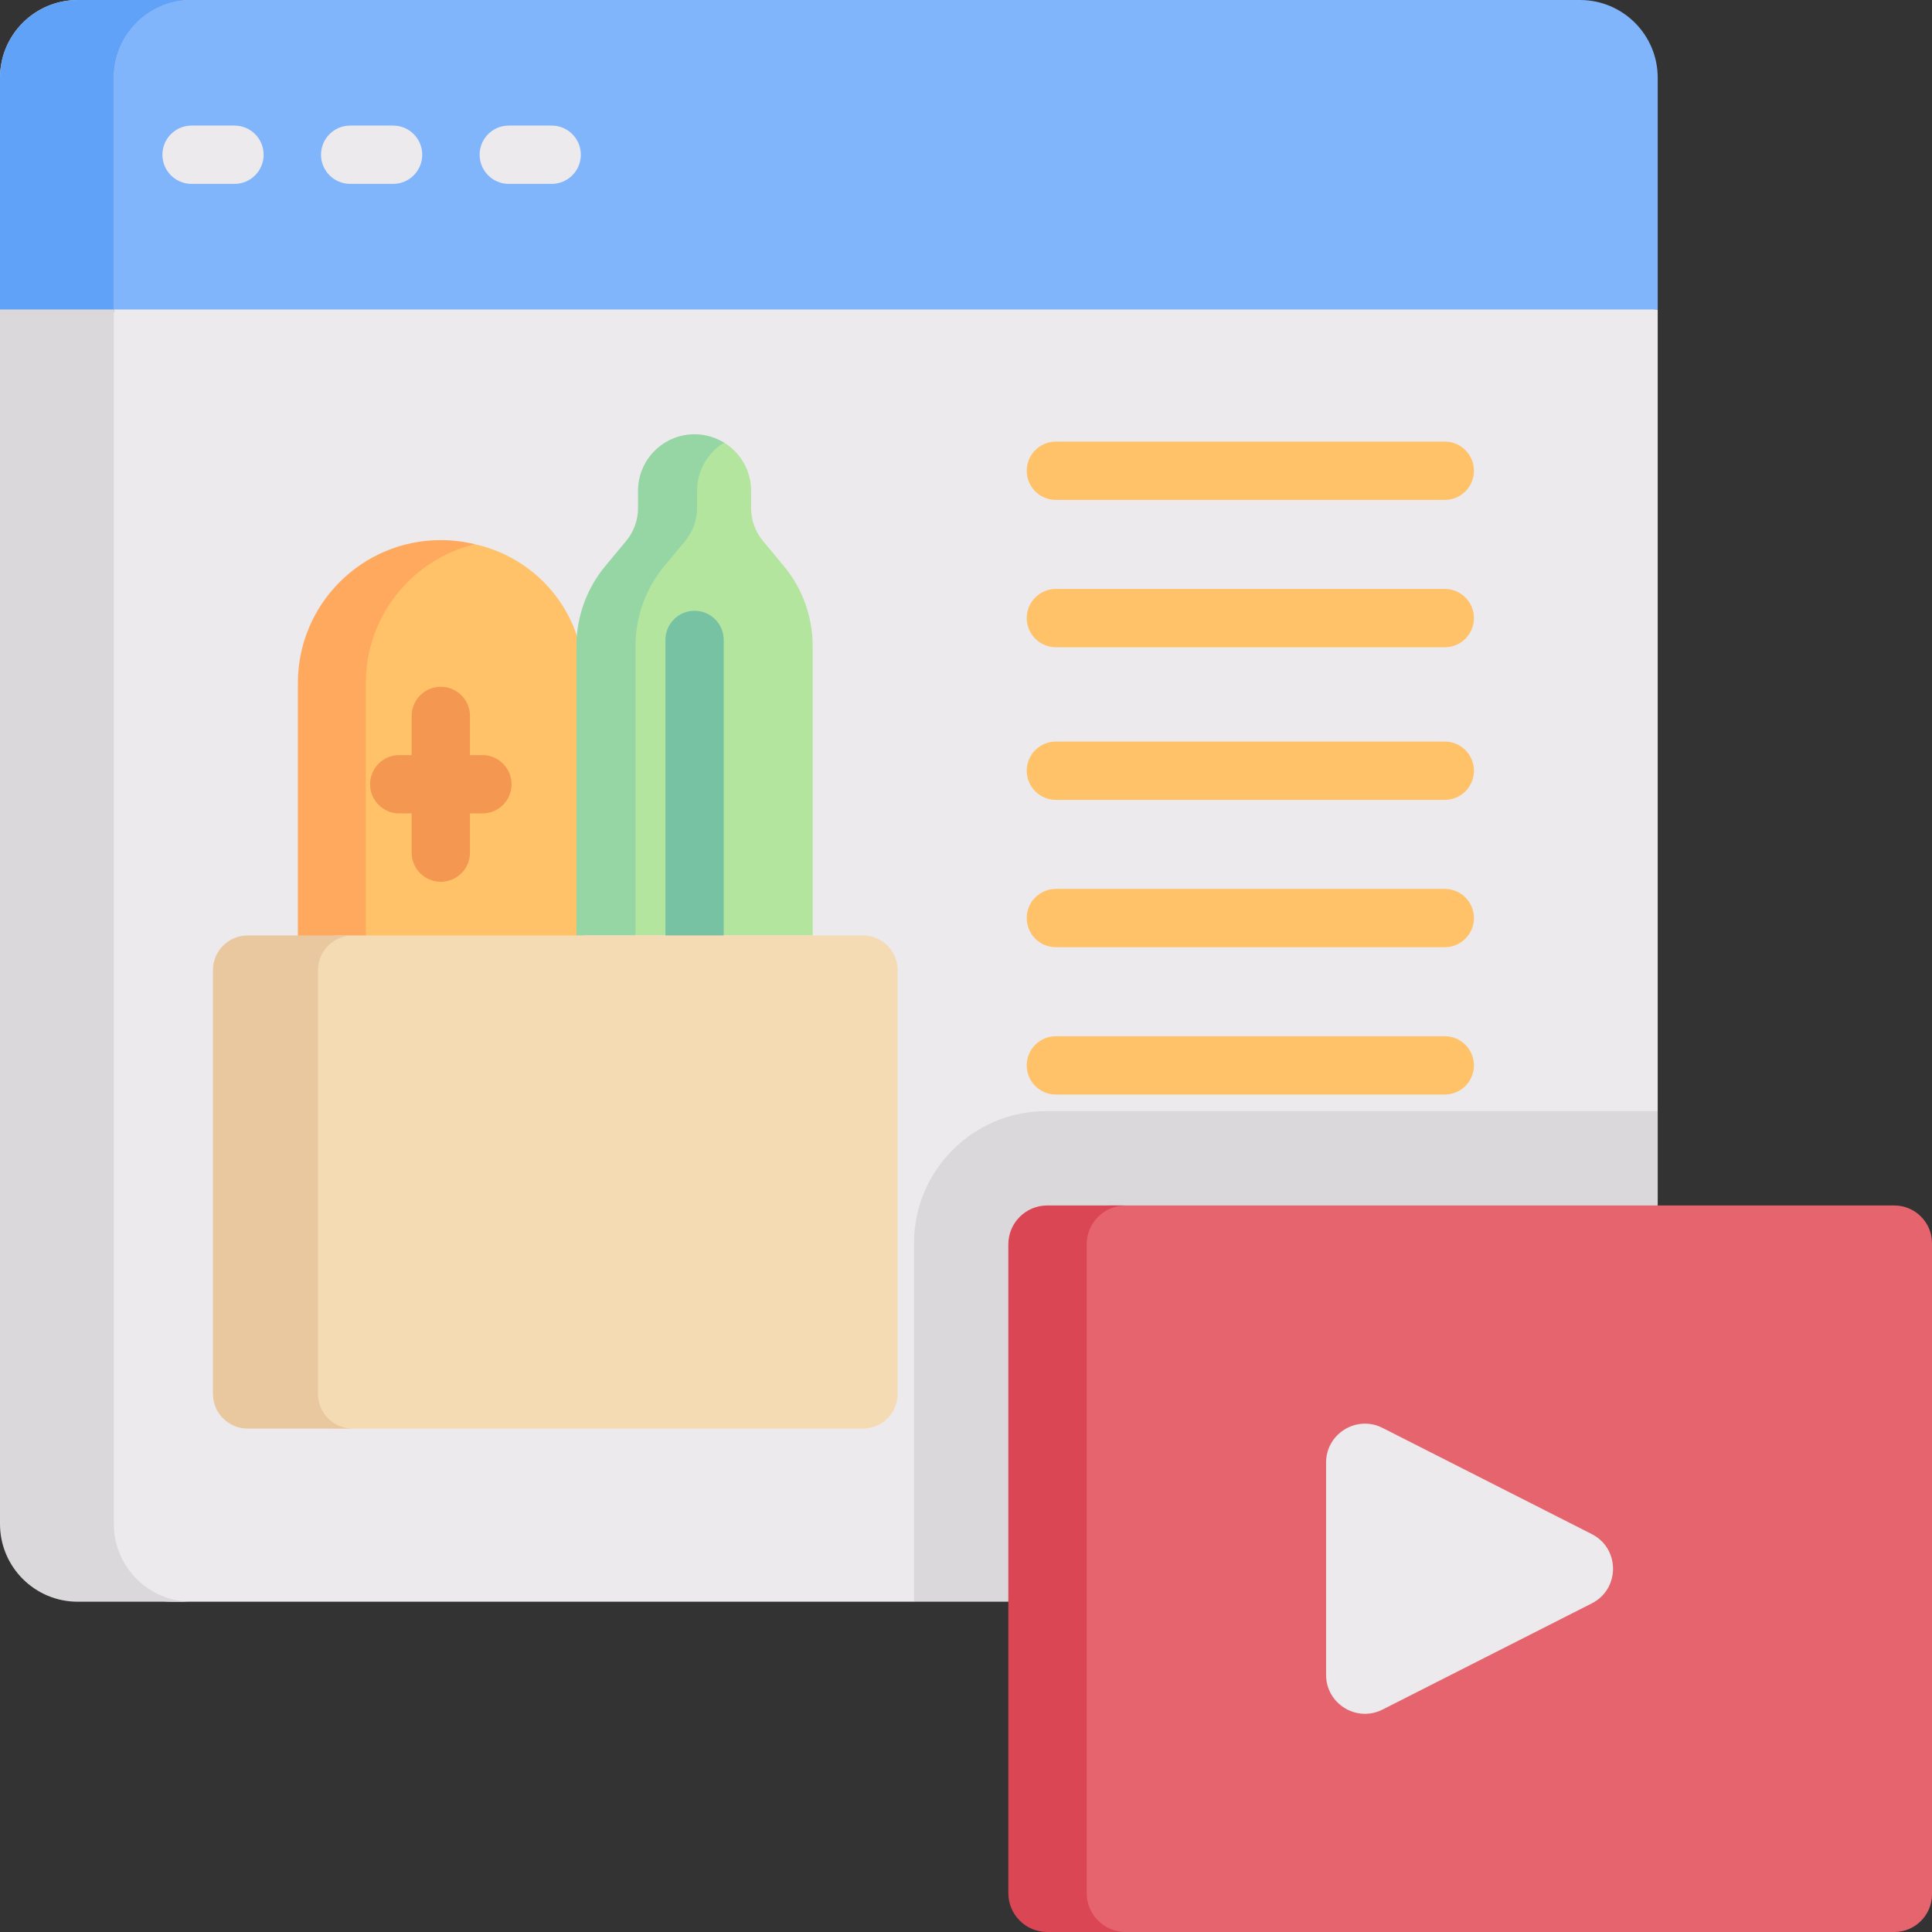 <svg id="Capa_1" enable-background="new 0 0 512 512" height="512" viewBox="0 0 512 512" width="512" xmlns="http://www.w3.org/2000/svg"><rect x="0" y="0" width="512" height="512" fill="#333333" stroke="none"/><g><g><g><g><path d="m25.384 48.731 4.78 33.279-17.564 321.857c0 11.379 21.741 20.604 33.12 20.604h196.5l46.919-60.231 150.173-69.778v-212.452z" fill="#eceaec"/></g></g></g><g><path d="m418.708 0h-373.976c-11.379 0-26.612 16.261-26.612 27.64l12.044 54.37h409.148v-61.406c0-11.379-9.225-20.604-20.604-20.604z" fill="#80b4fb"/></g><g><g><g><path d="m30.164 403.867v-383.263c0-11.379 9.224-20.604 20.603-20.604h-30.163c-11.379 0-20.604 9.225-20.604 20.604v383.264c0 11.379 9.225 20.604 20.604 20.604h30.164c-11.38-.001-20.604-9.226-20.604-20.605z" fill="#dad8db"/></g></g></g><g><path d="m50.767 0h-30.163c-11.379 0-20.604 9.225-20.604 20.604v61.406h30.164v-61.406c0-11.379 9.224-20.604 20.603-20.604z" fill="#61a2f9"/></g><g><path d="m62.14 48.731h-11.372c-4.267 0-7.726-3.459-7.726-7.726s3.459-7.726 7.726-7.726h11.372c4.267 0 7.726 3.459 7.726 7.726s-3.459 7.726-7.726 7.726z" fill="#eceaec"/></g><g><path d="m104.172 48.731h-11.373c-4.267 0-7.726-3.459-7.726-7.726s3.459-7.726 7.726-7.726h11.373c4.267 0 7.726 3.459 7.726 7.726s-3.459 7.726-7.726 7.726z" fill="#eceaec"/></g><g><path d="m146.203 48.731h-11.373c-4.267 0-7.726-3.459-7.726-7.726s3.459-7.726 7.726-7.726h11.373c4.267 0 7.726 3.459 7.726 7.726s-3.459 7.726-7.726 7.726z" fill="#eceaec"/></g><g><path d="m382.882 211.975h-103.063c-4.268 0-7.726-3.459-7.726-7.726s3.459-7.726 7.726-7.726h103.063c4.268 0 7.726 3.459 7.726 7.726s-3.458 7.726-7.726 7.726z" fill="#ffc269"/></g><g><path d="m382.882 290.063h-103.063c-4.268 0-7.726-3.459-7.726-7.726s3.459-7.726 7.726-7.726h103.063c4.268 0 7.726 3.459 7.726 7.726s-3.458 7.726-7.726 7.726z" fill="#ffc269"/></g><g><path d="m382.882 251.019h-103.063c-4.268 0-7.726-3.459-7.726-7.726s3.459-7.726 7.726-7.726h103.063c4.268 0 7.726 3.459 7.726 7.726s-3.458 7.726-7.726 7.726z" fill="#ffc269"/></g><g><path d="m382.882 132.483h-103.063c-4.268 0-7.726-3.459-7.726-7.726s3.459-7.726 7.726-7.726h103.063c4.268 0 7.726 3.459 7.726 7.726.001 4.267-3.458 7.726-7.726 7.726z" fill="#ffc269"/></g><g><path d="m382.882 171.527h-103.063c-4.268 0-7.726-3.459-7.726-7.726s3.459-7.726 7.726-7.726h103.063c4.268 0 7.726 3.459 7.726 7.726.001 4.266-3.458 7.726-7.726 7.726z" fill="#ffc269"/></g><g><path d="m117.93 297.413h-2.22c-20.309 0-23.91-16.464-23.91-36.773l-5.04-80.735c0-20.309 8.641-34.306 28.95-34.306h2.22c2.71 0 5.273-1.956 7.816-1.4 16.515 3.613 28.956 18.107 28.956 35.706v80.735c.001 20.31-16.463 36.773-36.772 36.773z" fill="#ffc269"/></g><g><path d="m96.945 259.531v-78.515c0-17.818 12.305-32.755 28.879-36.797-2.887-.704-5.9-1.086-9.004-1.086-20.922 0-37.882 16.961-37.882 37.882v78.515c0 20.922 16.961 37.883 37.882 37.883 3.104 0 6.117-.382 9.004-1.086-16.574-4.041-28.879-18.978-28.879-36.796z" fill="#ffa95f"/></g><path d="m127.843 200.113h-3.297v-10.384c0-4.267-3.459-7.726-7.726-7.726s-7.726 3.459-7.726 7.726v10.384h-3.296c-4.267 0-7.726 3.459-7.726 7.726s3.459 7.726 7.726 7.726h3.296v10.384c0 4.267 3.459 7.726 7.726 7.726s7.726-3.459 7.726-7.726v-10.384h3.297c4.267 0 7.726-3.459 7.726-7.726s-3.459-7.726-7.726-7.726z" fill="#f49751"/><g><path d="m199.049 134.671v-4.603c0-5.404-2.862-10.141-7.152-12.776-2.279-1.399-4.542 1.608-7.412 1.608l-.63.225c-8.274 0-7.514 2.669-7.514 10.943v4.603c0 3.161-1.105 6.223-3.124 8.656l-5.563 6.704c-4.932 5.944-7.632 13.425-7.632 21.149l8.386 76.726h46.959v-76.726c0-7.724-2.7-15.205-7.632-21.149l-5.563-6.704c-2.018-2.432-3.123-5.494-3.123-8.656z" fill="#b3e59f"/></g><g><path d="m176.04 150.031 5.563-6.704c2.019-2.433 3.124-5.495 3.124-8.656v-4.603c0-5.404 2.871-10.126 7.161-12.761-2.279-1.4-4.951-2.221-7.821-2.221-8.274 0-14.982 6.708-14.982 14.982v4.603c0 3.161-1.105 6.223-3.124 8.656l-5.563 6.704c-4.932 5.944-7.632 13.425-7.632 21.149v76.726h15.642v-76.726c.001-7.723 2.7-15.204 7.632-21.149z" fill="#95d6a4"/></g><g><path d="m184.067 258.745c-4.267 0-7.726-3.459-7.726-7.726v-81.431c0-4.267 3.459-7.726 7.726-7.726s7.726 3.459 7.726 7.726v81.431c0 4.267-3.459 7.726-7.726 7.726z" fill="#78c2a4"/></g><g><path d="m68.7 258.745 2.22 105.855c0 5.085 12.915 13.99 18 13.99h139.749c5.085 0 9.207-4.122 9.207-9.207v-112.27c0-5.085-4.122-9.207-9.207-9.207h-139.068c-5.085.001-20.901 5.755-20.901 10.839z" fill="#f4dbb3"/></g><g><path d="m84.27 369.383v-112.27c0-5.085 4.122-9.207 9.207-9.207h-27.841c-5.085 0-9.207 4.122-9.207 9.207v112.27c0 5.085 4.122 9.207 9.207 9.207h27.841c-5.085 0-9.207-4.122-9.207-9.207z" fill="#eac89f"/></g><path d="m277.22 294.462c-19.299 0-35 15.701-35 35v95.009h25l12.5-94.431 159.592-10.578v-25z" fill="#dad8db"/><path d="m502 512h-208.415c-5.523 0-10.83-4.477-10.83-10v-172.538c0-5.523 5.612-10 11.135-10h208.11c5.523 0 10 4.477 10 10v172.538c0 5.523-4.477 10-10 10z" fill="#e5646e"/><path d="m287.988 501.698v-171.934c0-5.689 4.612-10.302 10.302-10.302h-20.768c-5.69 0-10.302 4.612-10.302 10.302v171.934c0 5.69 4.612 10.302 10.302 10.302h20.768c-5.69 0-10.302-4.612-10.302-10.302z" fill="#db4655"/><path d="m351.427 387.597v56.269c0 7.685 8.111 12.664 14.964 9.187l55.44-28.134c7.52-3.816 7.52-14.557 0-18.373l-55.44-28.134c-6.854-3.48-14.964 1.5-14.964 9.185z" fill="#eceaec"/></g></svg>